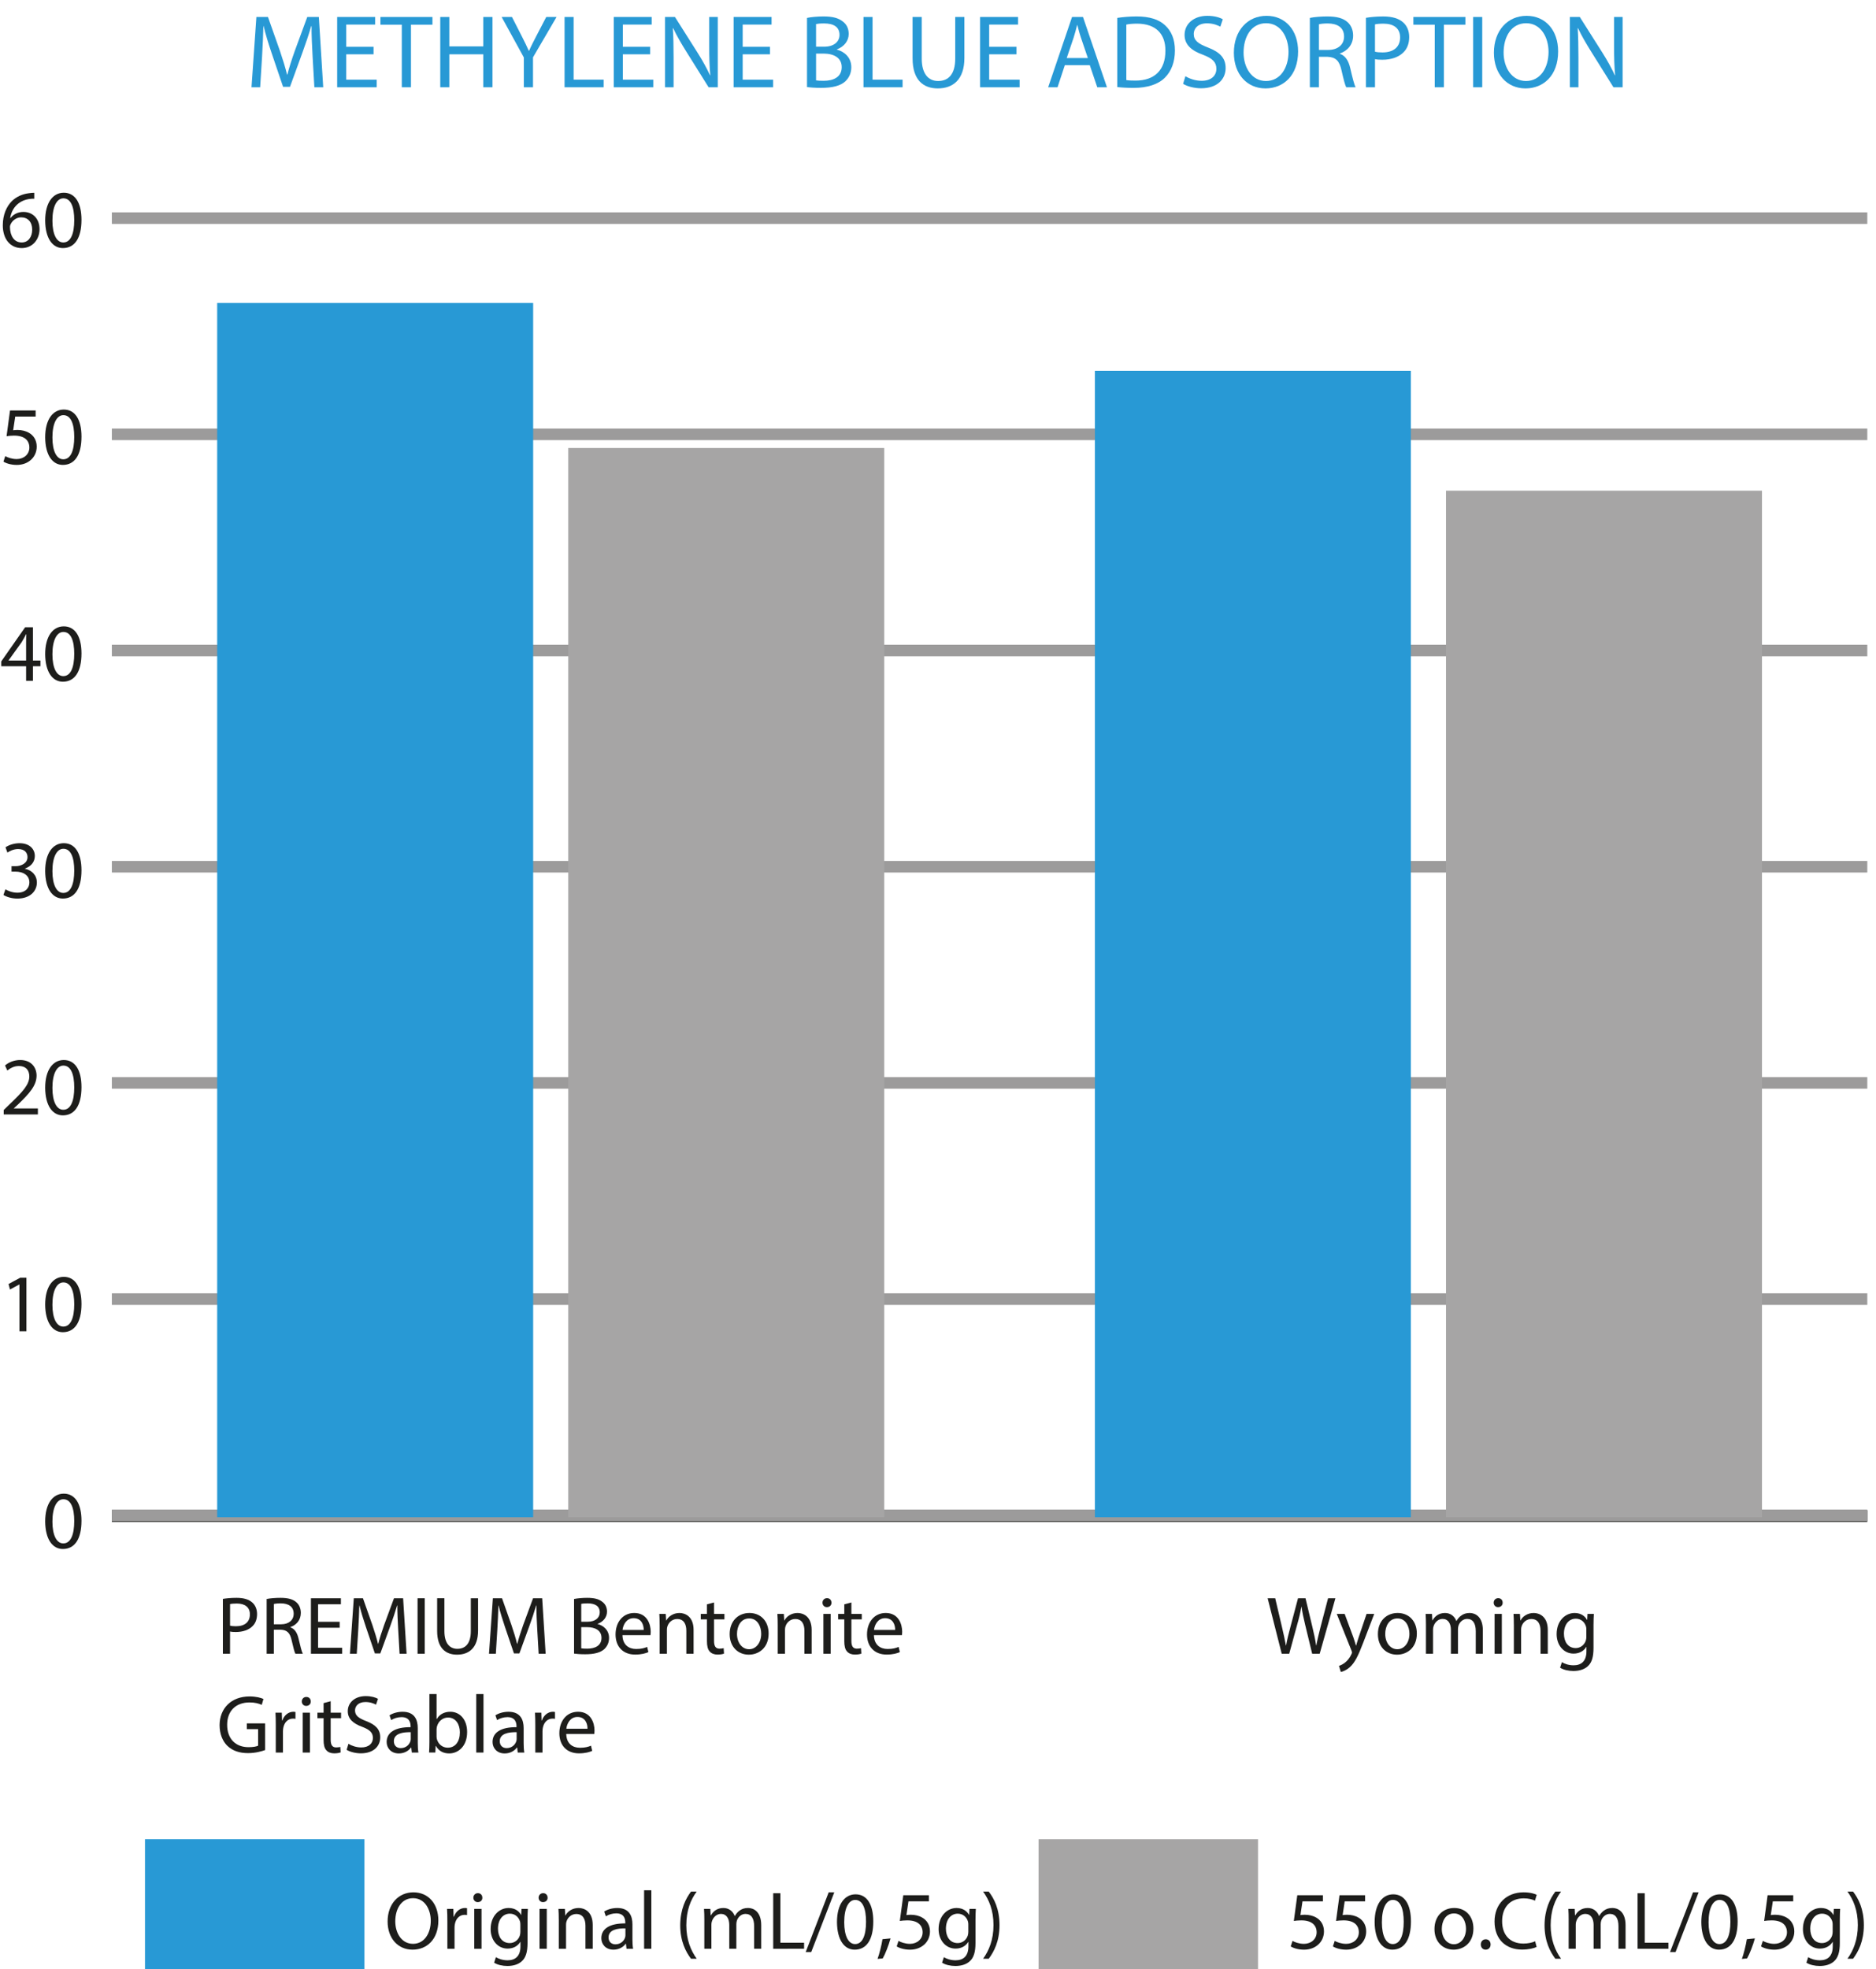 <?xml version="1.0" encoding="utf-8"?>
<!-- Generator: Adobe Illustrator 16.0.0, SVG Export Plug-In . SVG Version: 6.00 Build 0)  -->
<!DOCTYPE svg PUBLIC "-//W3C//DTD SVG 1.1//EN" "http://www.w3.org/Graphics/SVG/1.1/DTD/svg11.dtd">
<svg version="1.1" id="Layer_1" xmlns="http://www.w3.org/2000/svg" xmlns:xlink="http://www.w3.org/1999/xlink" x="0px" y="0px"
	 width="162px" height="170px" viewBox="0 0 162 170" style="enable-background:new 0 0 162 170;" xml:space="preserve">
<g>
	<path style="fill:#2899D5;" d="M26.994,4.869c-0.045-0.847-0.099-1.864-0.09-2.62h-0.027c-0.207,0.711-0.459,1.468-0.765,2.305
		L25.04,7.497h-0.594l-0.981-2.89c-0.288-0.855-0.531-1.639-0.702-2.359h-0.018c-0.018,0.756-0.063,1.773-0.117,2.683l-0.162,2.602
		h-0.748l0.423-6.068h0.999L24.176,4.4c0.252,0.747,0.459,1.413,0.612,2.043h0.027c0.153-0.612,0.369-1.278,0.639-2.043l1.08-2.935
		h1l0.378,6.068h-0.765L26.994,4.869z"/>
	<path style="fill:#2899D5;" d="M32.258,4.688h-2.359v2.188h2.629v0.657h-3.412V1.465h3.277v0.657h-2.494V4.04h2.359V4.688z"/>
	<path style="fill:#2899D5;" d="M34.696,2.131h-1.845V1.465h4.492v0.666h-1.854v5.402h-0.792V2.131z"/>
	<path style="fill:#2899D5;" d="M38.8,1.465v2.539h2.935V1.465h0.792v6.068h-0.792V4.688H38.8v2.845h-0.783V1.465H38.8z"/>
	<path style="fill:#2899D5;" d="M45.235,7.533V4.958l-1.917-3.493h0.891l0.855,1.675c0.234,0.459,0.414,0.828,0.603,1.251h0.018
		c0.171-0.396,0.378-0.792,0.612-1.251l0.874-1.675h0.891l-2.035,3.484v2.584H45.235z"/>
	<path style="fill:#2899D5;" d="M48.753,1.465h0.783v5.411h2.593v0.657h-3.376V1.465z"/>
	<path style="fill:#2899D5;" d="M56.144,4.688h-2.359v2.188h2.629v0.657h-3.412V1.465h3.277v0.657h-2.494V4.04h2.359V4.688z"/>
	<path style="fill:#2899D5;" d="M57.429,7.533V1.465h0.855l1.944,3.07c0.45,0.711,0.801,1.351,1.089,1.972l0.018-0.009
		c-0.072-0.811-0.09-1.549-0.09-2.494V1.465h0.738v6.068h-0.792l-1.926-3.079c-0.423-0.675-0.829-1.368-1.135-2.025l-0.027,0.009
		c0.045,0.766,0.063,1.495,0.063,2.503v2.593H57.429z"/>
	<path style="fill:#2899D5;" d="M66.493,4.688h-2.359v2.188h2.629v0.657h-3.412V1.465h3.277v0.657h-2.494V4.04h2.359V4.688z"/>
	<path style="fill:#2899D5;" d="M69.687,1.546c0.342-0.072,0.882-0.126,1.432-0.126c0.783,0,1.287,0.135,1.666,0.441
		c0.315,0.234,0.504,0.594,0.504,1.071c0,0.585-0.387,1.099-1.026,1.333v0.018c0.576,0.144,1.251,0.621,1.251,1.521
		c0,0.522-0.207,0.918-0.513,1.215c-0.423,0.387-1.107,0.567-2.098,0.567c-0.54,0-0.954-0.036-1.215-0.072V1.546z M70.47,4.031
		h0.711c0.828,0,1.314-0.432,1.314-1.018c0-0.711-0.541-0.99-1.333-0.99c-0.36,0-0.567,0.027-0.693,0.054V4.031z M70.47,6.939
		c0.153,0.027,0.378,0.036,0.657,0.036c0.811,0,1.558-0.297,1.558-1.179c0-0.829-0.711-1.17-1.566-1.17H70.47V6.939z"/>
	<path style="fill:#2899D5;" d="M74.565,1.465h0.783v5.411h2.593v0.657h-3.376V1.465z"/>
	<path style="fill:#2899D5;" d="M79.596,1.465v3.592c0,1.359,0.604,1.936,1.414,1.936c0.9,0,1.477-0.594,1.477-1.936V1.465h0.792
		v3.538c0,1.864-0.981,2.629-2.295,2.629c-1.243,0-2.179-0.711-2.179-2.593V1.465H79.596z"/>
	<path style="fill:#2899D5;" d="M87.778,4.688h-2.359v2.188h2.629v0.657h-3.412V1.465h3.277v0.657h-2.494V4.04h2.359V4.688z"/>
	<path style="fill:#2899D5;" d="M91.953,5.625l-0.63,1.909h-0.81l2.062-6.068h0.945l2.071,6.068h-0.837l-0.648-1.909H91.953z
		 M93.942,5.012l-0.594-1.746c-0.135-0.396-0.225-0.756-0.315-1.107h-0.018c-0.09,0.36-0.189,0.729-0.306,1.098l-0.594,1.755H93.942
		z"/>
	<path style="fill:#2899D5;" d="M96.479,1.546c0.477-0.072,1.044-0.126,1.666-0.126c1.125,0,1.927,0.261,2.458,0.756
		c0.54,0.495,0.855,1.197,0.855,2.179c0,0.99-0.306,1.8-0.873,2.358c-0.567,0.567-1.503,0.874-2.683,0.874
		c-0.558,0-1.026-0.027-1.422-0.072V1.546z M97.263,6.912c0.198,0.036,0.486,0.045,0.792,0.045c1.674,0,2.583-0.936,2.583-2.575
		c0.009-1.432-0.801-2.341-2.458-2.341c-0.405,0-0.711,0.036-0.918,0.081V6.912z"/>
	<path style="fill:#2899D5;" d="M102.365,6.579c0.351,0.216,0.864,0.396,1.404,0.396c0.801,0,1.27-0.423,1.27-1.035
		c0-0.567-0.324-0.892-1.144-1.207c-0.99-0.351-1.602-0.864-1.602-1.72c0-0.945,0.783-1.647,1.962-1.647
		c0.621,0,1.071,0.144,1.341,0.297l-0.216,0.639c-0.198-0.108-0.604-0.288-1.152-0.288c-0.829,0-1.144,0.495-1.144,0.909
		c0,0.567,0.369,0.846,1.207,1.17c1.026,0.396,1.548,0.891,1.548,1.782c0,0.937-0.693,1.747-2.125,1.747
		c-0.585,0-1.225-0.171-1.549-0.387L102.365,6.579z"/>
	<path style="fill:#2899D5;" d="M112.096,4.436c0,2.089-1.269,3.196-2.818,3.196c-1.603,0-2.728-1.243-2.728-3.079
		c0-1.926,1.197-3.187,2.818-3.187C111.024,1.366,112.096,2.636,112.096,4.436z M107.387,4.535c0,1.296,0.703,2.458,1.936,2.458
		c1.243,0,1.945-1.144,1.945-2.521c0-1.206-0.63-2.467-1.936-2.467C108.036,2.005,107.387,3.203,107.387,4.535z"/>
	<path style="fill:#2899D5;" d="M113.111,1.546c0.396-0.081,0.963-0.126,1.503-0.126c0.837,0,1.377,0.153,1.756,0.495
		c0.306,0.27,0.477,0.684,0.477,1.152c0,0.801-0.504,1.333-1.144,1.548v0.027c0.468,0.162,0.748,0.594,0.892,1.224
		c0.198,0.846,0.342,1.432,0.468,1.666h-0.81c-0.099-0.171-0.234-0.693-0.405-1.449c-0.18-0.837-0.504-1.152-1.215-1.18h-0.738
		v2.629h-0.783V1.546z M113.895,4.31h0.801c0.837,0,1.369-0.459,1.369-1.152c0-0.783-0.567-1.125-1.396-1.134
		c-0.378,0-0.648,0.036-0.774,0.072V4.31z"/>
	<path style="fill:#2899D5;" d="M117.953,1.538c0.378-0.063,0.874-0.117,1.503-0.117c0.774,0,1.342,0.18,1.702,0.504
		c0.333,0.288,0.531,0.729,0.531,1.27c0,0.549-0.162,0.981-0.468,1.296c-0.414,0.441-1.089,0.667-1.854,0.667
		c-0.234,0-0.45-0.009-0.63-0.054v2.431h-0.783V1.538z M118.736,4.463c0.171,0.045,0.387,0.063,0.648,0.063
		c0.945,0,1.521-0.459,1.521-1.296c0-0.801-0.567-1.188-1.432-1.188c-0.342,0-0.603,0.027-0.738,0.063V4.463z"/>
	<path style="fill:#2899D5;" d="M123.894,2.131h-1.845V1.465h4.492v0.666h-1.854v5.402h-0.792V2.131z"/>
	<path style="fill:#2899D5;" d="M127.997,1.465v6.068h-0.783V1.465H127.997z"/>
	<path style="fill:#2899D5;" d="M134.551,4.436c0,2.089-1.269,3.196-2.818,3.196c-1.603,0-2.728-1.243-2.728-3.079
		c0-1.926,1.197-3.187,2.818-3.187C133.479,1.366,134.551,2.636,134.551,4.436z M129.842,4.535c0,1.296,0.703,2.458,1.936,2.458
		c1.243,0,1.945-1.144,1.945-2.521c0-1.206-0.63-2.467-1.936-2.467C130.491,2.005,129.842,3.203,129.842,4.535z"/>
	<path style="fill:#2899D5;" d="M135.566,7.533V1.465h0.855l1.944,3.07c0.45,0.711,0.801,1.351,1.089,1.972l0.018-0.009
		c-0.072-0.811-0.09-1.549-0.09-2.494V1.465h0.738v6.068h-0.792l-1.926-3.079c-0.423-0.675-0.829-1.368-1.135-2.025l-0.027,0.009
		c0.045,0.766,0.063,1.495,0.063,2.503v2.593H135.566z"/>
</g>
<line style="fill:none;stroke:#1D1D1B;stroke-miterlimit:10;" x1="9.659" y1="130.878" x2="161.249" y2="130.878"/>
<g>
	<path style="fill:#1D1D1B;" d="M7.037,131.276c0,1.572-0.583,2.439-1.607,2.439c-0.903,0-1.515-0.846-1.529-2.375
		c0-1.55,0.668-2.403,1.607-2.403C6.482,128.937,7.037,129.804,7.037,131.276z M4.527,131.347c0,1.202,0.37,1.884,0.938,1.884
		c0.64,0,0.946-0.747,0.946-1.927c0-1.138-0.292-1.884-0.938-1.884C4.925,129.42,4.527,130.088,4.527,131.347z"/>
</g>
<g>
	<path style="fill:#1D1D1B;" d="M1.678,110.881H1.664l-0.804,0.434l-0.121-0.477l1.009-0.541h0.534v4.622H1.678V110.881z"/>
	<path style="fill:#1D1D1B;" d="M7.037,112.56c0,1.572-0.583,2.439-1.607,2.439c-0.903,0-1.515-0.846-1.529-2.375
		c0-1.55,0.668-2.403,1.607-2.403C6.482,110.22,7.037,111.088,7.037,112.56z M4.527,112.631c0,1.202,0.37,1.884,0.938,1.884
		c0.64,0,0.946-0.747,0.946-1.927c0-1.138-0.292-1.885-0.938-1.885C4.925,110.704,4.527,111.372,4.527,112.631z"/>
</g>
<g>
	<path style="fill:#1D1D1B;" d="M0.32,96.204V95.82l0.491-0.477c1.18-1.124,1.714-1.721,1.721-2.417
		c0-0.469-0.228-0.903-0.917-0.903c-0.419,0-0.768,0.213-0.981,0.391l-0.199-0.441c0.32-0.27,0.775-0.469,1.309-0.469
		c0.996,0,1.415,0.683,1.415,1.344c0,0.854-0.619,1.543-1.593,2.482l-0.37,0.341v0.014h2.076v0.519H0.32z"/>
	<path style="fill:#1D1D1B;" d="M7.037,93.843c0,1.572-0.583,2.439-1.607,2.439c-0.903,0-1.515-0.846-1.529-2.375
		c0-1.55,0.668-2.403,1.607-2.403C6.482,91.503,7.037,92.371,7.037,93.843z M4.527,93.914c0,1.202,0.37,1.884,0.938,1.884
		c0.64,0,0.946-0.747,0.946-1.927c0-1.138-0.292-1.885-0.938-1.885C4.925,91.987,4.527,92.655,4.527,93.914z"/>
</g>
<g>
	<path style="fill:#1D1D1B;" d="M0.469,76.769c0.178,0.114,0.59,0.292,1.024,0.292c0.804,0,1.052-0.512,1.045-0.896
		c-0.007-0.647-0.59-0.924-1.195-0.924H0.996v-0.469h0.348c0.455,0,1.031-0.234,1.031-0.782c0-0.37-0.235-0.697-0.811-0.697
		c-0.37,0-0.726,0.164-0.924,0.306l-0.164-0.455c0.242-0.178,0.711-0.355,1.208-0.355c0.91,0,1.323,0.541,1.323,1.102
		c0,0.477-0.285,0.882-0.854,1.088v0.015c0.569,0.114,1.031,0.54,1.031,1.187c0,0.74-0.576,1.387-1.685,1.387
		c-0.519,0-0.974-0.164-1.202-0.313L0.469,76.769z"/>
	<path style="fill:#1D1D1B;" d="M7.037,75.126c0,1.572-0.583,2.439-1.607,2.439c-0.903,0-1.515-0.846-1.529-2.375
		c0-1.55,0.668-2.403,1.607-2.403C6.482,72.787,7.037,73.654,7.037,75.126z M4.527,75.197c0,1.202,0.37,1.884,0.938,1.884
		c0.64,0,0.946-0.747,0.946-1.927c0-1.138-0.292-1.885-0.938-1.885C4.925,73.27,4.527,73.938,4.527,75.197z"/>
</g>
<g>
	<path style="fill:#1D1D1B;" d="M2.254,58.77v-1.259H0.106v-0.412l2.063-2.951h0.675v2.873h0.647v0.49H2.844v1.259H2.254z
		 M2.254,57.021v-1.543c0-0.242,0.007-0.484,0.021-0.726H2.254c-0.142,0.271-0.256,0.469-0.384,0.683l-1.13,1.571v0.015H2.254z"/>
	<path style="fill:#1D1D1B;" d="M7.037,56.409c0,1.572-0.583,2.439-1.607,2.439c-0.903,0-1.515-0.846-1.529-2.375
		c0-1.55,0.668-2.403,1.607-2.403C6.482,54.07,7.037,54.938,7.037,56.409z M4.527,56.48c0,1.202,0.37,1.884,0.938,1.884
		c0.64,0,0.946-0.747,0.946-1.927c0-1.138-0.292-1.885-0.938-1.885C4.925,54.553,4.527,55.222,4.527,56.48z"/>
</g>
<g>
	<path style="fill:#1D1D1B;" d="M3.079,35.958H1.315l-0.178,1.188c0.106-0.014,0.206-0.028,0.377-0.028
		c0.355,0,0.711,0.078,0.996,0.249c0.362,0.207,0.661,0.604,0.661,1.188c0,0.903-0.718,1.579-1.721,1.579
		c-0.505,0-0.932-0.142-1.152-0.284l0.156-0.477c0.192,0.114,0.569,0.256,0.988,0.256c0.59,0,1.095-0.384,1.095-1.002
		c-0.007-0.597-0.405-1.024-1.33-1.024c-0.263,0-0.469,0.028-0.64,0.05l0.299-2.219h2.211V35.958z"/>
	<path style="fill:#1D1D1B;" d="M7.037,37.693c0,1.572-0.583,2.439-1.607,2.439c-0.903,0-1.515-0.846-1.529-2.375
		c0-1.55,0.668-2.403,1.607-2.403C6.482,35.354,7.037,36.221,7.037,37.693z M4.527,37.764c0,1.202,0.37,1.884,0.938,1.884
		c0.64,0,0.946-0.747,0.946-1.927c0-1.138-0.292-1.884-0.938-1.884C4.925,35.837,4.527,36.505,4.527,37.764z"/>
</g>
<g>
	<path style="fill:#1D1D1B;" d="M2.958,17.156c-0.128-0.007-0.292,0-0.469,0.028c-0.981,0.164-1.5,0.882-1.607,1.643h0.021
		c0.221-0.292,0.604-0.533,1.117-0.533c0.817,0,1.394,0.59,1.394,1.493c0,0.846-0.576,1.628-1.536,1.628
		c-0.989,0-1.636-0.768-1.636-1.97c0-0.91,0.327-1.628,0.782-2.083c0.384-0.377,0.896-0.612,1.479-0.683
		c0.185-0.029,0.341-0.036,0.455-0.036V17.156z M2.78,19.822c0-0.661-0.377-1.06-0.953-1.06c-0.377,0-0.726,0.235-0.896,0.569
		c-0.043,0.071-0.071,0.164-0.071,0.277c0.014,0.761,0.363,1.323,1.017,1.323C2.417,20.932,2.78,20.484,2.78,19.822z"/>
	<path style="fill:#1D1D1B;" d="M7.037,18.976c0,1.572-0.583,2.439-1.607,2.439c-0.903,0-1.515-0.846-1.529-2.375
		c0-1.55,0.668-2.403,1.607-2.403C6.482,16.637,7.037,17.504,7.037,18.976z M4.527,19.047c0,1.202,0.37,1.884,0.938,1.884
		c0.64,0,0.946-0.747,0.946-1.927c0-1.138-0.292-1.884-0.938-1.884C4.925,17.12,4.527,17.789,4.527,19.047z"/>
</g>
<path style="fill:none;stroke:#9C9B9B;stroke-miterlimit:10;" d="M9.659,18.832h151.59 M9.659,37.494h151.59 M9.659,56.157h151.59
	 M9.659,74.819h151.59 M9.659,93.481h151.59 M9.659,112.144h151.59 M9.659,130.808h151.59"/>
<rect x="89.687" y="158.77" style="fill:#A6A5A5;" width="18.949" height="11.23"/>
<rect x="49.072" y="38.672" style="fill:#A6A5A5;" width="27.286" height="92.3"/>
<rect x="124.868" y="42.357" style="fill:#A6A5A5;" width="27.285" height="88.615"/>
<rect x="12.521" y="158.769" style="fill:#2899D5;" width="18.949" height="11.231"/>
<rect x="18.754" y="26.154" style="fill:#2899D5;" width="27.286" height="104.819"/>
<rect x="94.549" y="32.011" style="fill:#2899D5;" width="27.285" height="98.962"/>
<g>
	<path style="fill:#1D1D1B;" d="M114.239,164.128h-1.764l-0.178,1.188c0.106-0.014,0.206-0.028,0.377-0.028
		c0.355,0,0.711,0.078,0.996,0.249c0.362,0.207,0.661,0.604,0.661,1.188c0,0.903-0.718,1.579-1.721,1.579
		c-0.505,0-0.932-0.142-1.152-0.284l0.156-0.477c0.192,0.114,0.569,0.256,0.988,0.256c0.59,0,1.095-0.384,1.095-1.002
		c-0.007-0.597-0.405-1.024-1.33-1.024c-0.263,0-0.47,0.028-0.64,0.05l0.299-2.219h2.211V164.128z"/>
	<path style="fill:#1D1D1B;" d="M117.884,164.128h-1.764l-0.178,1.188c0.106-0.014,0.206-0.028,0.377-0.028
		c0.355,0,0.711,0.078,0.996,0.249c0.362,0.207,0.661,0.604,0.661,1.188c0,0.903-0.718,1.579-1.721,1.579
		c-0.505,0-0.932-0.142-1.152-0.284l0.156-0.477c0.192,0.114,0.569,0.256,0.988,0.256c0.59,0,1.095-0.384,1.095-1.002
		c-0.007-0.597-0.405-1.024-1.33-1.024c-0.263,0-0.469,0.028-0.64,0.05l0.299-2.219h2.211V164.128z"/>
	<path style="fill:#1D1D1B;" d="M121.841,165.863c0,1.572-0.583,2.439-1.607,2.439c-0.903,0-1.515-0.846-1.529-2.375
		c0-1.55,0.668-2.403,1.607-2.403C121.287,163.523,121.841,164.391,121.841,165.863z M119.332,165.934
		c0,1.202,0.37,1.884,0.938,1.884c0.64,0,0.946-0.747,0.946-1.927c0-1.138-0.292-1.885-0.938-1.885
		C119.729,164.007,119.332,164.675,119.332,165.934z"/>
</g>
<g>
	<path style="fill:#1D1D1B;" d="M127.235,166.475c0,1.272-0.881,1.827-1.713,1.827c-0.932,0-1.65-0.683-1.65-1.771
		c0-1.152,0.754-1.827,1.707-1.827C126.567,164.704,127.235,165.422,127.235,166.475z M124.505,166.51
		c0,0.754,0.434,1.323,1.045,1.323c0.597,0,1.045-0.562,1.045-1.337c0-0.583-0.292-1.322-1.031-1.322
		C124.825,165.173,124.505,165.856,124.505,166.51z"/>
	<path style="fill:#1D1D1B;" d="M127.873,167.854c0-0.263,0.178-0.448,0.427-0.448s0.419,0.185,0.419,0.448
		c0,0.256-0.164,0.448-0.427,0.448C128.043,168.302,127.873,168.11,127.873,167.854z"/>
</g>
<g>
	<path style="fill:#1D1D1B;" d="M132.693,168.067c-0.228,0.114-0.683,0.228-1.266,0.228c-1.351,0-2.368-0.854-2.368-2.425
		c0-1.5,1.017-2.517,2.503-2.517c0.598,0,0.974,0.128,1.138,0.213l-0.149,0.505c-0.234-0.114-0.569-0.199-0.967-0.199
		c-1.124,0-1.87,0.718-1.87,1.977c0,1.173,0.675,1.927,1.842,1.927c0.377,0,0.761-0.079,1.01-0.199L132.693,168.067z"/>
	<path style="fill:#1D1D1B;" d="M134.801,163.289c-0.519,0.697-0.896,1.621-0.896,2.908c0,1.266,0.391,2.176,0.896,2.887h-0.49
		c-0.448-0.59-0.932-1.5-0.932-2.887c0.007-1.401,0.483-2.311,0.932-2.908H134.801z"/>
	<path style="fill:#1D1D1B;" d="M135.461,165.713c0-0.355-0.007-0.647-0.028-0.931h0.547l0.028,0.555h0.021
		c0.192-0.327,0.512-0.633,1.081-0.633c0.469,0,0.825,0.284,0.974,0.689h0.014c0.106-0.192,0.242-0.341,0.384-0.448
		c0.206-0.157,0.434-0.242,0.761-0.242c0.455,0,1.131,0.298,1.131,1.493v2.026h-0.612v-1.948c0-0.661-0.242-1.06-0.747-1.06
		c-0.355,0-0.633,0.263-0.739,0.569c-0.028,0.085-0.05,0.199-0.05,0.313v2.126h-0.612v-2.062c0-0.547-0.242-0.946-0.718-0.946
		c-0.391,0-0.676,0.313-0.775,0.626c-0.035,0.092-0.05,0.199-0.05,0.306v2.076h-0.611V165.713z"/>
	<path style="fill:#1D1D1B;" d="M141.409,163.431h0.619v4.273h2.048v0.519h-2.667V163.431z"/>
	<path style="fill:#1D1D1B;" d="M144.215,168.508l1.984-5.155h0.484l-1.991,5.155H144.215z"/>
	<path style="fill:#1D1D1B;" d="M150.051,165.863c0,1.572-0.583,2.439-1.607,2.439c-0.903,0-1.515-0.846-1.529-2.375
		c0-1.55,0.668-2.403,1.607-2.403C149.497,163.523,150.051,164.391,150.051,165.863z M147.542,165.934
		c0,1.202,0.37,1.884,0.938,1.884c0.64,0,0.946-0.747,0.946-1.927c0-1.138-0.292-1.885-0.938-1.885
		C147.939,164.007,147.542,164.675,147.542,165.934z"/>
	<path style="fill:#1D1D1B;" d="M150.418,169.098c0.156-0.419,0.349-1.18,0.427-1.699l0.697-0.071
		c-0.164,0.604-0.477,1.394-0.676,1.728L150.418,169.098z"/>
	<path style="fill:#1D1D1B;" d="M154.854,164.128h-1.764l-0.178,1.188c0.106-0.014,0.206-0.028,0.377-0.028
		c0.355,0,0.711,0.078,0.996,0.249c0.362,0.207,0.661,0.604,0.661,1.188c0,0.903-0.718,1.579-1.721,1.579
		c-0.505,0-0.932-0.142-1.152-0.284l0.156-0.477c0.192,0.114,0.569,0.256,0.988,0.256c0.59,0,1.095-0.384,1.095-1.002
		c-0.007-0.597-0.405-1.024-1.33-1.024c-0.263,0-0.469,0.028-0.64,0.05l0.299-2.219h2.211V164.128z"/>
	<path style="fill:#1D1D1B;" d="M158.905,164.782c-0.015,0.249-0.029,0.526-0.029,0.946v1.998c0,0.789-0.156,1.272-0.49,1.571
		c-0.334,0.313-0.818,0.413-1.251,0.413c-0.413,0-0.868-0.1-1.145-0.285l0.156-0.477c0.228,0.143,0.583,0.271,1.01,0.271
		c0.64,0,1.109-0.334,1.109-1.202v-0.384h-0.014c-0.192,0.32-0.562,0.576-1.095,0.576c-0.853,0-1.465-0.725-1.465-1.678
		c0-1.166,0.761-1.827,1.55-1.827c0.597,0,0.924,0.313,1.074,0.597h0.014l0.028-0.519H158.905z M158.257,166.14
		c0-0.106-0.007-0.199-0.035-0.284c-0.114-0.363-0.42-0.662-0.875-0.662c-0.597,0-1.024,0.505-1.024,1.301
		c0,0.676,0.341,1.237,1.017,1.237c0.384,0,0.732-0.242,0.867-0.64c0.036-0.107,0.05-0.228,0.05-0.334V166.14z"/>
	<path style="fill:#1D1D1B;" d="M159.535,169.084c0.505-0.704,0.896-1.628,0.896-2.908c0-1.273-0.384-2.183-0.896-2.887h0.483
		c0.455,0.583,0.932,1.493,0.932,2.894c0,1.394-0.477,2.296-0.932,2.901H159.535z"/>
</g>
<g>
	<path style="fill:#1D1D1B;" d="M37.853,165.778c0,1.649-1.003,2.524-2.226,2.524c-1.266,0-2.155-0.981-2.155-2.432
		c0-1.522,0.946-2.517,2.226-2.517C37.006,163.353,37.853,164.355,37.853,165.778z M34.134,165.856c0,1.024,0.554,1.941,1.529,1.941
		c0.981,0,1.536-0.903,1.536-1.991c0-0.953-0.498-1.948-1.529-1.948C34.646,163.858,34.134,164.803,34.134,165.856z"/>
	<path style="fill:#1D1D1B;" d="M38.631,165.856c0-0.405-0.007-0.754-0.028-1.074h0.547l0.021,0.675H39.2
		c0.156-0.462,0.533-0.753,0.953-0.753c0.071,0,0.121,0.007,0.178,0.021v0.59c-0.064-0.014-0.128-0.021-0.213-0.021
		c-0.441,0-0.754,0.334-0.839,0.804c-0.014,0.085-0.028,0.185-0.028,0.292v1.834h-0.619V165.856z"/>
	<path style="fill:#1D1D1B;" d="M41.652,163.815c0.007,0.213-0.149,0.384-0.398,0.384c-0.221,0-0.377-0.171-0.377-0.384
		c0-0.22,0.164-0.391,0.391-0.391C41.502,163.424,41.652,163.595,41.652,163.815z M40.955,168.224v-3.441h0.626v3.441H40.955z"/>
	<path style="fill:#1D1D1B;" d="M45.583,164.782c-0.014,0.249-0.029,0.526-0.029,0.946v1.998c0,0.789-0.156,1.272-0.49,1.571
		c-0.334,0.313-0.818,0.413-1.251,0.413c-0.413,0-0.868-0.1-1.145-0.285l0.156-0.477c0.228,0.143,0.583,0.271,1.01,0.271
		c0.64,0,1.109-0.334,1.109-1.202v-0.384h-0.014c-0.192,0.32-0.562,0.576-1.095,0.576c-0.853,0-1.465-0.726-1.465-1.678
		c0-1.166,0.761-1.827,1.55-1.827c0.597,0,0.924,0.313,1.074,0.597h0.014l0.028-0.519H45.583z M44.936,166.14
		c0-0.106-0.007-0.199-0.035-0.284c-0.114-0.363-0.42-0.662-0.875-0.662c-0.597,0-1.024,0.505-1.024,1.301
		c0,0.676,0.341,1.237,1.017,1.237c0.384,0,0.732-0.242,0.868-0.64c0.035-0.107,0.049-0.228,0.049-0.334V166.14z"/>
	<path style="fill:#1D1D1B;" d="M47.287,163.815c0.007,0.213-0.149,0.384-0.398,0.384c-0.221,0-0.377-0.171-0.377-0.384
		c0-0.22,0.164-0.391,0.391-0.391C47.137,163.424,47.287,163.595,47.287,163.815z M46.59,168.224v-3.441h0.626v3.441H46.59z"/>
	<path style="fill:#1D1D1B;" d="M48.252,165.713c0-0.355-0.007-0.647-0.028-0.931h0.555l0.035,0.569h0.015
		c0.17-0.327,0.569-0.647,1.138-0.647c0.476,0,1.216,0.284,1.216,1.464v2.055h-0.626v-1.984c0-0.555-0.206-1.017-0.796-1.017
		c-0.412,0-0.732,0.292-0.839,0.64c-0.028,0.078-0.042,0.185-0.042,0.292v2.069h-0.626V165.713z"/>
	<path style="fill:#1D1D1B;" d="M54.102,168.224l-0.05-0.434h-0.021c-0.192,0.27-0.562,0.512-1.052,0.512
		c-0.697,0-1.052-0.491-1.052-0.988c0-0.832,0.739-1.287,2.069-1.28v-0.071c0-0.284-0.078-0.796-0.782-0.796
		c-0.32,0-0.654,0.1-0.896,0.256l-0.143-0.412c0.285-0.185,0.697-0.306,1.131-0.306c1.052,0,1.308,0.718,1.308,1.408v1.287
		c0,0.298,0.014,0.59,0.057,0.825H54.102z M54.009,166.467c-0.683-0.014-1.458,0.106-1.458,0.775c0,0.405,0.271,0.598,0.59,0.598
		c0.448,0,0.732-0.285,0.832-0.576c0.021-0.064,0.035-0.135,0.035-0.199V166.467z"/>
	<path style="fill:#1D1D1B;" d="M55.621,163.175h0.626v5.048h-0.626V163.175z"/>
	<path style="fill:#1D1D1B;" d="M60.163,163.289c-0.52,0.697-0.896,1.621-0.896,2.908c0,1.266,0.391,2.176,0.896,2.887h-0.491
		c-0.448-0.59-0.932-1.5-0.932-2.887c0.007-1.401,0.483-2.311,0.932-2.908H60.163z"/>
	<path style="fill:#1D1D1B;" d="M60.822,165.713c0-0.355-0.007-0.647-0.028-0.931h0.547l0.028,0.555h0.021
		c0.192-0.327,0.512-0.633,1.081-0.633c0.469,0,0.825,0.284,0.974,0.689h0.014c0.106-0.192,0.242-0.341,0.384-0.448
		c0.206-0.157,0.434-0.242,0.761-0.242c0.455,0,1.131,0.298,1.131,1.493v2.026h-0.612v-1.948c0-0.661-0.242-1.06-0.747-1.06
		c-0.355,0-0.633,0.263-0.739,0.569c-0.028,0.085-0.05,0.199-0.05,0.313v2.126h-0.611v-2.062c0-0.547-0.242-0.946-0.718-0.946
		c-0.391,0-0.676,0.313-0.775,0.626c-0.035,0.092-0.05,0.199-0.05,0.306v2.076h-0.611V165.713z"/>
	<path style="fill:#1D1D1B;" d="M66.77,163.431h0.619v4.273h2.048v0.519H66.77V163.431z"/>
	<path style="fill:#1D1D1B;" d="M69.576,168.508l1.984-5.155h0.484l-1.991,5.155H69.576z"/>
	<path style="fill:#1D1D1B;" d="M75.412,165.863c0,1.572-0.583,2.439-1.607,2.439c-0.903,0-1.515-0.846-1.529-2.375
		c0-1.55,0.668-2.403,1.607-2.403C74.857,163.523,75.412,164.391,75.412,165.863z M72.902,165.934c0,1.202,0.37,1.884,0.938,1.884
		c0.64,0,0.946-0.747,0.946-1.927c0-1.138-0.292-1.884-0.938-1.884C73.3,164.007,72.902,164.675,72.902,165.934z"/>
	<path style="fill:#1D1D1B;" d="M75.779,169.098c0.156-0.419,0.349-1.18,0.427-1.699l0.697-0.071
		c-0.164,0.604-0.477,1.394-0.676,1.728L75.779,169.098z"/>
	<path style="fill:#1D1D1B;" d="M80.215,164.128h-1.764l-0.178,1.188c0.106-0.014,0.206-0.028,0.377-0.028
		c0.355,0,0.711,0.078,0.996,0.249c0.362,0.207,0.661,0.604,0.661,1.188c0,0.903-0.718,1.579-1.721,1.579
		c-0.505,0-0.932-0.142-1.152-0.284l0.156-0.477c0.192,0.114,0.569,0.256,0.988,0.256c0.59,0,1.095-0.384,1.095-1.002
		c-0.007-0.597-0.405-1.024-1.33-1.024c-0.263,0-0.47,0.028-0.64,0.05l0.299-2.219h2.211V164.128z"/>
	<path style="fill:#1D1D1B;" d="M84.266,164.782c-0.014,0.249-0.029,0.526-0.029,0.946v1.998c0,0.789-0.156,1.272-0.49,1.571
		c-0.334,0.313-0.818,0.413-1.251,0.413c-0.413,0-0.868-0.1-1.145-0.285l0.156-0.477c0.228,0.143,0.583,0.271,1.01,0.271
		c0.64,0,1.109-0.334,1.109-1.202v-0.384h-0.014c-0.192,0.32-0.562,0.576-1.095,0.576c-0.853,0-1.465-0.726-1.465-1.678
		c0-1.166,0.761-1.827,1.55-1.827c0.597,0,0.924,0.313,1.074,0.597h0.014l0.028-0.519H84.266z M83.618,166.14
		c0-0.106-0.007-0.199-0.035-0.284c-0.114-0.363-0.42-0.662-0.875-0.662c-0.597,0-1.024,0.505-1.024,1.301
		c0,0.676,0.341,1.237,1.017,1.237c0.384,0,0.732-0.242,0.868-0.64c0.035-0.107,0.049-0.228,0.049-0.334V166.14z"/>
	<path style="fill:#1D1D1B;" d="M84.896,169.084c0.505-0.704,0.896-1.628,0.896-2.908c0-1.273-0.384-2.183-0.896-2.887h0.484
		c0.455,0.583,0.931,1.493,0.931,2.894c0,1.394-0.476,2.296-0.931,2.901H84.896z"/>
</g>
<g>
	<path style="fill:#1D1D1B;" d="M110.682,142.758l-1.216-4.792h0.654l0.569,2.425c0.142,0.597,0.271,1.194,0.355,1.657h0.014
		c0.079-0.477,0.228-1.045,0.391-1.664l0.64-2.417h0.647l0.583,2.432c0.135,0.569,0.263,1.138,0.334,1.643h0.014
		c0.1-0.526,0.234-1.06,0.384-1.657l0.633-2.417h0.633l-1.358,4.792h-0.647l-0.604-2.496c-0.149-0.612-0.249-1.081-0.313-1.564
		h-0.014c-0.085,0.476-0.192,0.946-0.37,1.564l-0.683,2.496H110.682z"/>
	<path style="fill:#1D1D1B;" d="M116.117,139.317l0.754,2.034c0.078,0.228,0.164,0.498,0.22,0.704h0.014
		c0.064-0.206,0.135-0.469,0.221-0.718l0.683-2.02h0.661l-0.938,2.453c-0.448,1.18-0.754,1.785-1.181,2.154
		c-0.306,0.271-0.611,0.377-0.768,0.405l-0.157-0.526c0.157-0.05,0.363-0.149,0.548-0.306c0.17-0.135,0.384-0.376,0.526-0.697
		c0.028-0.064,0.05-0.114,0.05-0.149c0-0.036-0.014-0.085-0.042-0.164l-1.273-3.171H116.117z"/>
	<path style="fill:#1D1D1B;" d="M122.35,141.009c0,1.272-0.881,1.827-1.713,1.827c-0.932,0-1.65-0.683-1.65-1.771
		c0-1.152,0.754-1.827,1.707-1.827C121.682,139.239,122.35,139.957,122.35,141.009z M119.62,141.044
		c0,0.754,0.434,1.323,1.045,1.323c0.597,0,1.045-0.562,1.045-1.337c0-0.583-0.292-1.322-1.031-1.322
		C119.94,139.708,119.62,140.391,119.62,141.044z"/>
	<path style="fill:#1D1D1B;" d="M123.137,140.248c0-0.355-0.007-0.647-0.028-0.931h0.547l0.028,0.555h0.021
		c0.192-0.327,0.512-0.633,1.081-0.633c0.469,0,0.825,0.284,0.974,0.689h0.014c0.106-0.192,0.242-0.341,0.384-0.448
		c0.206-0.157,0.434-0.242,0.761-0.242c0.455,0,1.131,0.298,1.131,1.493v2.026h-0.612v-1.948c0-0.661-0.242-1.06-0.747-1.06
		c-0.355,0-0.633,0.263-0.739,0.569c-0.028,0.085-0.05,0.199-0.05,0.313v2.126h-0.611v-2.062c0-0.547-0.242-0.946-0.718-0.946
		c-0.391,0-0.676,0.313-0.775,0.626c-0.035,0.092-0.05,0.199-0.05,0.306v2.076h-0.611V140.248z"/>
	<path style="fill:#1D1D1B;" d="M129.76,138.35c0.007,0.213-0.149,0.384-0.398,0.384c-0.221,0-0.377-0.171-0.377-0.384
		c0-0.22,0.164-0.391,0.391-0.391C129.61,137.958,129.76,138.129,129.76,138.35z M129.063,142.758v-3.441h0.626v3.441H129.063z"/>
	<path style="fill:#1D1D1B;" d="M130.726,140.248c0-0.355-0.007-0.647-0.028-0.931h0.555l0.036,0.569h0.014
		c0.17-0.327,0.569-0.647,1.138-0.647c0.476,0,1.216,0.284,1.216,1.464v2.055h-0.626v-1.984c0-0.555-0.206-1.017-0.796-1.017
		c-0.412,0-0.732,0.292-0.839,0.64c-0.028,0.078-0.042,0.185-0.042,0.292v2.069h-0.626V140.248z"/>
	<path style="fill:#1D1D1B;" d="M137.635,139.317c-0.014,0.249-0.029,0.526-0.029,0.946v1.998c0,0.789-0.156,1.272-0.49,1.571
		c-0.334,0.313-0.818,0.413-1.251,0.413c-0.413,0-0.868-0.1-1.145-0.285l0.156-0.477c0.228,0.143,0.583,0.271,1.01,0.271
		c0.64,0,1.109-0.334,1.109-1.202v-0.384h-0.014c-0.192,0.32-0.562,0.576-1.095,0.576c-0.853,0-1.465-0.725-1.465-1.678
		c0-1.166,0.761-1.827,1.55-1.827c0.597,0,0.924,0.313,1.074,0.597h0.014l0.028-0.519H137.635z M136.987,140.675
		c0-0.106-0.007-0.199-0.035-0.284c-0.114-0.363-0.42-0.662-0.875-0.662c-0.597,0-1.024,0.505-1.024,1.301
		c0,0.676,0.341,1.237,1.017,1.237c0.384,0,0.732-0.242,0.868-0.64c0.035-0.107,0.049-0.228,0.049-0.334V140.675z"/>
</g>
<g>
	<path style="fill:#1D1D1B;" d="M19.247,138.022c0.298-0.05,0.689-0.092,1.188-0.092c0.611,0,1.06,0.142,1.344,0.398
		c0.263,0.228,0.419,0.576,0.419,1.002c0,0.434-0.128,0.775-0.37,1.024c-0.327,0.348-0.86,0.526-1.465,0.526
		c-0.185,0-0.355-0.007-0.498-0.043v1.92h-0.619V138.022z M19.865,140.333c0.135,0.036,0.306,0.05,0.512,0.05
		c0.747,0,1.202-0.363,1.202-1.024c0-0.633-0.448-0.938-1.13-0.938c-0.271,0-0.477,0.021-0.583,0.05V140.333z"/>
	<path style="fill:#1D1D1B;" d="M23.027,138.03c0.313-0.064,0.761-0.1,1.188-0.1c0.661,0,1.088,0.121,1.386,0.391
		c0.242,0.213,0.377,0.541,0.377,0.91c0,0.633-0.398,1.052-0.903,1.223v0.021c0.37,0.128,0.59,0.47,0.704,0.967
		c0.157,0.668,0.271,1.13,0.37,1.315h-0.64c-0.078-0.135-0.185-0.547-0.32-1.145c-0.142-0.661-0.398-0.91-0.96-0.931h-0.583v2.076
		h-0.619V138.03z M23.646,140.213h0.633c0.661,0,1.081-0.363,1.081-0.91c0-0.619-0.448-0.889-1.102-0.896
		c-0.299,0-0.512,0.028-0.611,0.057V140.213z"/>
	<path style="fill:#1D1D1B;" d="M29.331,140.511h-1.863v1.728h2.076v0.519H26.85v-4.792h2.588v0.519h-1.97V140h1.863V140.511z"/>
	<path style="fill:#1D1D1B;" d="M34.384,140.654c-0.036-0.668-0.078-1.472-0.071-2.069h-0.021c-0.164,0.562-0.363,1.159-0.604,1.82
		l-0.846,2.325h-0.469l-0.775-2.283c-0.228-0.675-0.419-1.294-0.555-1.863h-0.014c-0.014,0.597-0.05,1.401-0.093,2.119l-0.128,2.055
		h-0.59l0.334-4.792h0.79l0.817,2.318c0.199,0.59,0.363,1.117,0.483,1.614h0.021c0.121-0.483,0.292-1.01,0.505-1.614l0.854-2.318
		h0.789l0.299,4.792h-0.604L34.384,140.654z"/>
	<path style="fill:#1D1D1B;" d="M36.677,137.966v4.792h-0.619v-4.792H36.677z"/>
	<path style="fill:#1D1D1B;" d="M38.375,137.966v2.837c0,1.074,0.476,1.529,1.116,1.529c0.711,0,1.166-0.469,1.166-1.529v-2.837
		h0.626v2.794c0,1.472-0.775,2.076-1.813,2.076c-0.981,0-1.721-0.562-1.721-2.048v-2.823H38.375z"/>
	<path style="fill:#1D1D1B;" d="M46.393,140.654c-0.036-0.668-0.078-1.472-0.071-2.069h-0.021c-0.164,0.562-0.363,1.159-0.604,1.82
		l-0.846,2.325h-0.469l-0.775-2.283c-0.228-0.675-0.419-1.294-0.555-1.863h-0.014c-0.014,0.597-0.05,1.401-0.093,2.119l-0.128,2.055
		h-0.59l0.334-4.792h0.79l0.817,2.318c0.199,0.59,0.363,1.117,0.483,1.614h0.021c0.121-0.483,0.292-1.01,0.505-1.614l0.854-2.318
		h0.789l0.299,4.792h-0.604L46.393,140.654z"/>
	<path style="fill:#1D1D1B;" d="M49.574,138.03c0.27-0.057,0.697-0.1,1.13-0.1c0.619,0,1.017,0.106,1.315,0.349
		c0.249,0.185,0.398,0.469,0.398,0.846c0,0.462-0.306,0.867-0.811,1.052v0.014c0.455,0.114,0.988,0.491,0.988,1.202
		c0,0.413-0.164,0.725-0.405,0.96c-0.334,0.306-0.875,0.448-1.657,0.448c-0.427,0-0.754-0.028-0.96-0.057V138.03z M50.192,139.992
		h0.562c0.654,0,1.038-0.341,1.038-0.803c0-0.562-0.426-0.782-1.052-0.782c-0.284,0-0.448,0.021-0.547,0.042V139.992z
		 M50.192,142.289c0.121,0.021,0.298,0.028,0.519,0.028c0.64,0,1.23-0.234,1.23-0.932c0-0.654-0.562-0.924-1.237-0.924h-0.512
		V142.289z"/>
	<path style="fill:#1D1D1B;" d="M53.752,141.151c0.014,0.846,0.554,1.194,1.18,1.194c0.448,0,0.718-0.078,0.953-0.178l0.107,0.448
		c-0.221,0.1-0.597,0.213-1.145,0.213c-1.06,0-1.692-0.697-1.692-1.735s0.612-1.855,1.614-1.855c1.124,0,1.422,0.988,1.422,1.621
		c0,0.128-0.015,0.228-0.021,0.292H53.752z M55.586,140.703c0.007-0.398-0.164-1.017-0.868-1.017c-0.633,0-0.91,0.583-0.96,1.017
		H55.586z"/>
	<path style="fill:#1D1D1B;" d="M56.963,140.248c0-0.355-0.007-0.647-0.028-0.931h0.555l0.035,0.569h0.015
		c0.17-0.327,0.569-0.647,1.138-0.647c0.476,0,1.216,0.284,1.216,1.464v2.055h-0.626v-1.984c0-0.555-0.206-1.017-0.796-1.017
		c-0.412,0-0.732,0.292-0.839,0.64c-0.028,0.078-0.042,0.185-0.042,0.292v2.069h-0.626V140.248z"/>
	<path style="fill:#1D1D1B;" d="M61.661,138.329v0.988h0.896v0.476h-0.896v1.856c0,0.427,0.121,0.668,0.469,0.668
		c0.164,0,0.284-0.021,0.362-0.042l0.029,0.469c-0.121,0.05-0.313,0.085-0.555,0.085c-0.292,0-0.526-0.093-0.676-0.263
		c-0.178-0.185-0.242-0.491-0.242-0.896v-1.877h-0.533v-0.476h0.533v-0.825L61.661,138.329z"/>
	<path style="fill:#1D1D1B;" d="M66.373,141.009c0,1.272-0.881,1.827-1.713,1.827c-0.932,0-1.65-0.683-1.65-1.771
		c0-1.152,0.754-1.827,1.707-1.827C65.705,139.239,66.373,139.957,66.373,141.009z M63.643,141.044c0,0.754,0.434,1.323,1.045,1.323
		c0.597,0,1.045-0.562,1.045-1.337c0-0.583-0.292-1.322-1.031-1.322C63.963,139.708,63.643,140.391,63.643,141.044z"/>
	<path style="fill:#1D1D1B;" d="M67.16,140.248c0-0.355-0.007-0.647-0.028-0.931h0.555l0.036,0.569h0.014
		c0.17-0.327,0.569-0.647,1.138-0.647c0.476,0,1.216,0.284,1.216,1.464v2.055h-0.626v-1.984c0-0.555-0.206-1.017-0.796-1.017
		c-0.412,0-0.732,0.292-0.839,0.64c-0.028,0.078-0.042,0.185-0.042,0.292v2.069H67.16V140.248z"/>
	<path style="fill:#1D1D1B;" d="M71.8,138.35c0.007,0.213-0.149,0.384-0.398,0.384c-0.221,0-0.377-0.171-0.377-0.384
		c0-0.22,0.164-0.391,0.391-0.391C71.651,137.958,71.8,138.129,71.8,138.35z M71.104,142.758v-3.441h0.626v3.441H71.104z"/>
	<path style="fill:#1D1D1B;" d="M73.521,138.329v0.988h0.896v0.476h-0.896v1.856c0,0.427,0.121,0.668,0.469,0.668
		c0.164,0,0.284-0.021,0.362-0.042l0.029,0.469c-0.121,0.05-0.313,0.085-0.555,0.085c-0.292,0-0.526-0.093-0.676-0.263
		c-0.178-0.185-0.242-0.491-0.242-0.896v-1.877h-0.533v-0.476h0.533v-0.825L73.521,138.329z"/>
	<path style="fill:#1D1D1B;" d="M75.467,141.151c0.014,0.846,0.554,1.194,1.18,1.194c0.448,0,0.718-0.078,0.953-0.178l0.107,0.448
		c-0.221,0.1-0.597,0.213-1.145,0.213c-1.06,0-1.692-0.697-1.692-1.735s0.612-1.855,1.614-1.855c1.124,0,1.422,0.988,1.422,1.621
		c0,0.128-0.015,0.228-0.021,0.292H75.467z M77.301,140.703c0.007-0.398-0.164-1.017-0.868-1.017c-0.633,0-0.91,0.583-0.96,1.017
		H77.301z"/>
	<path style="fill:#1D1D1B;" d="M22.894,151.072c-0.277,0.1-0.825,0.263-1.472,0.263c-0.726,0-1.323-0.185-1.792-0.633
		c-0.412-0.398-0.668-1.038-0.668-1.785c0.007-1.429,0.988-2.475,2.596-2.475c0.554,0,0.988,0.121,1.194,0.22l-0.149,0.505
		c-0.256-0.114-0.576-0.206-1.06-0.206c-1.166,0-1.927,0.725-1.927,1.927c0,1.216,0.732,1.934,1.849,1.934
		c0.405,0,0.683-0.057,0.825-0.128v-1.429h-0.974v-0.498h1.579V151.072z"/>
	<path style="fill:#1D1D1B;" d="M23.815,148.917c0-0.405-0.007-0.754-0.028-1.074h0.547l0.021,0.675h0.028
		c0.156-0.462,0.533-0.753,0.953-0.753c0.071,0,0.121,0.007,0.178,0.021v0.59c-0.064-0.014-0.128-0.021-0.213-0.021
		c-0.441,0-0.754,0.334-0.839,0.804c-0.014,0.085-0.028,0.185-0.028,0.292v1.834h-0.619V148.917z"/>
	<path style="fill:#1D1D1B;" d="M26.836,146.876c0.007,0.213-0.149,0.384-0.398,0.384c-0.221,0-0.377-0.171-0.377-0.384
		c0-0.22,0.164-0.391,0.391-0.391C26.687,146.485,26.836,146.656,26.836,146.876z M26.139,151.285v-3.441h0.626v3.441H26.139z"/>
	<path style="fill:#1D1D1B;" d="M28.556,146.855v0.988h0.896v0.476h-0.896v1.856c0,0.427,0.121,0.668,0.469,0.668
		c0.164,0,0.284-0.021,0.362-0.042l0.029,0.469c-0.121,0.05-0.313,0.085-0.555,0.085c-0.292,0-0.526-0.093-0.676-0.263
		c-0.178-0.185-0.242-0.491-0.242-0.896v-1.877h-0.533v-0.476h0.533v-0.825L28.556,146.855z"/>
	<path style="fill:#1D1D1B;" d="M30.09,150.531c0.277,0.171,0.683,0.313,1.109,0.313c0.633,0,1.002-0.334,1.002-0.818
		c0-0.448-0.256-0.704-0.903-0.953c-0.782-0.277-1.266-0.683-1.266-1.358c0-0.747,0.619-1.301,1.55-1.301
		c0.491,0,0.846,0.114,1.06,0.234l-0.171,0.505c-0.156-0.085-0.476-0.228-0.91-0.228c-0.654,0-0.903,0.391-0.903,0.718
		c0,0.448,0.292,0.668,0.953,0.924c0.811,0.313,1.223,0.704,1.223,1.408c0,0.739-0.547,1.379-1.678,1.379
		c-0.462,0-0.967-0.135-1.223-0.306L30.09,150.531z"/>
	<path style="fill:#1D1D1B;" d="M35.563,151.285l-0.05-0.434h-0.021c-0.192,0.27-0.562,0.512-1.052,0.512
		c-0.697,0-1.052-0.491-1.052-0.988c0-0.832,0.739-1.287,2.069-1.28v-0.071c0-0.284-0.078-0.796-0.782-0.796
		c-0.32,0-0.654,0.1-0.896,0.256l-0.143-0.412c0.285-0.185,0.697-0.306,1.131-0.306c1.052,0,1.308,0.718,1.308,1.408v1.287
		c0,0.298,0.014,0.59,0.057,0.825H35.563z M35.47,149.529c-0.683-0.014-1.458,0.106-1.458,0.775c0,0.405,0.271,0.598,0.59,0.598
		c0.448,0,0.732-0.285,0.832-0.576c0.021-0.064,0.036-0.135,0.036-0.199V149.529z"/>
	<path style="fill:#1D1D1B;" d="M37.053,151.285c0.014-0.235,0.028-0.583,0.028-0.889v-4.16H37.7v2.162h0.014
		c0.221-0.384,0.619-0.633,1.173-0.633c0.853,0,1.458,0.711,1.451,1.756c0,1.23-0.775,1.841-1.543,1.841
		c-0.498,0-0.896-0.192-1.152-0.647h-0.021l-0.028,0.569H37.053z M37.7,149.906c0,0.078,0.014,0.156,0.028,0.228
		c0.121,0.434,0.484,0.732,0.939,0.732c0.654,0,1.045-0.533,1.045-1.323c0-0.689-0.355-1.28-1.024-1.28
		c-0.427,0-0.825,0.292-0.953,0.768c-0.014,0.071-0.036,0.156-0.036,0.256V149.906z"/>
	<path style="fill:#1D1D1B;" d="M41.125,146.237h0.626v5.048h-0.626V146.237z"/>
	<path style="fill:#1D1D1B;" d="M44.708,151.285l-0.05-0.434h-0.021c-0.192,0.27-0.562,0.512-1.052,0.512
		c-0.697,0-1.052-0.491-1.052-0.988c0-0.832,0.739-1.287,2.069-1.28v-0.071c0-0.284-0.078-0.796-0.782-0.796
		c-0.32,0-0.654,0.1-0.896,0.256l-0.143-0.412c0.285-0.185,0.697-0.306,1.131-0.306c1.052,0,1.308,0.718,1.308,1.408v1.287
		c0,0.298,0.014,0.59,0.057,0.825H44.708z M44.615,149.529c-0.683-0.014-1.458,0.106-1.458,0.775c0,0.405,0.271,0.598,0.59,0.598
		c0.448,0,0.732-0.285,0.832-0.576c0.021-0.064,0.035-0.135,0.035-0.199V149.529z"/>
	<path style="fill:#1D1D1B;" d="M46.227,148.917c0-0.405-0.007-0.754-0.028-1.074h0.547l0.021,0.675h0.028
		c0.156-0.462,0.533-0.753,0.953-0.753c0.071,0,0.121,0.007,0.178,0.021v0.59c-0.064-0.014-0.128-0.021-0.213-0.021
		c-0.441,0-0.754,0.334-0.839,0.804c-0.014,0.085-0.028,0.185-0.028,0.292v1.834h-0.619V148.917z"/>
	<path style="fill:#1D1D1B;" d="M48.899,149.678c0.014,0.846,0.555,1.194,1.18,1.194c0.448,0,0.718-0.078,0.953-0.178l0.107,0.448
		c-0.221,0.1-0.597,0.213-1.145,0.213c-1.06,0-1.692-0.697-1.692-1.735c0-1.038,0.612-1.855,1.614-1.855
		c1.124,0,1.422,0.988,1.422,1.621c0,0.128-0.015,0.228-0.021,0.292H48.899z M50.733,149.23c0.007-0.398-0.164-1.017-0.868-1.017
		c-0.633,0-0.91,0.583-0.96,1.017H50.733z"/>
</g>
</svg>
